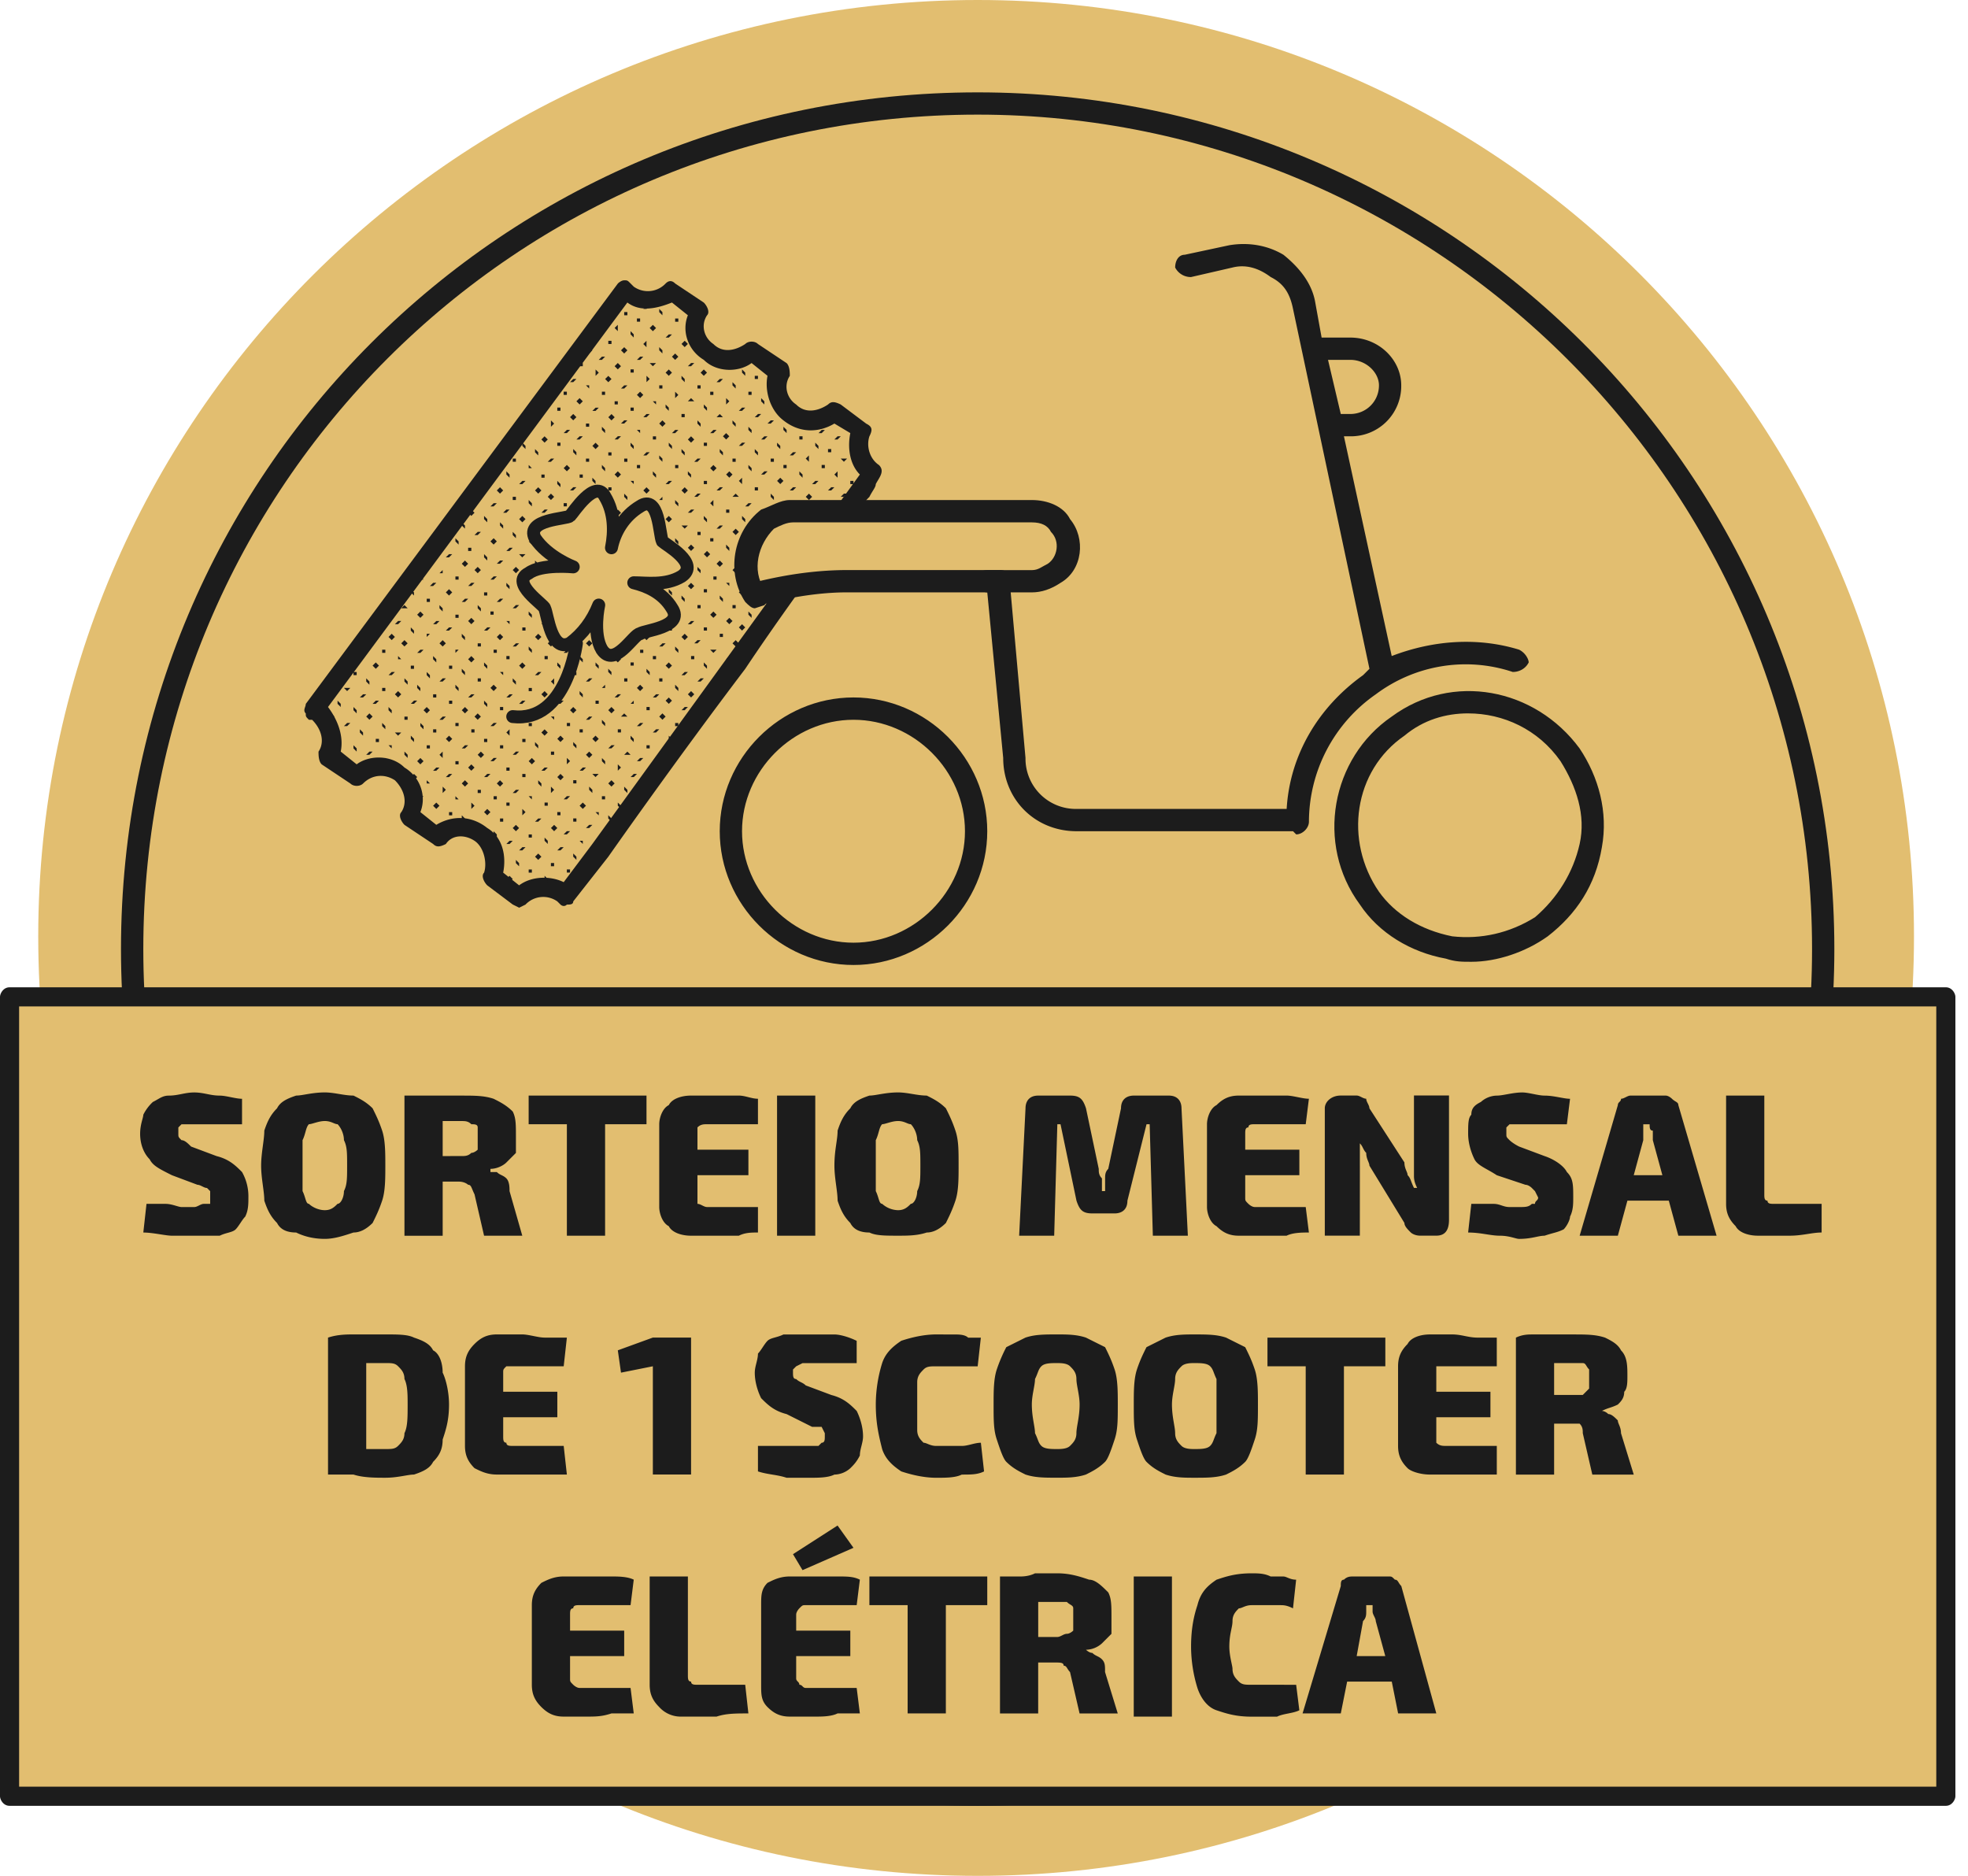 <svg xmlns="http://www.w3.org/2000/svg" xmlns:xlink="http://www.w3.org/1999/xlink" width="128" height="122" fill="none" xmlns:v="https://vecta.io/nano"><path d="M124.487 60.896C124.487 94.66 97.353 122 63.59 122S2.487 94.658 2.487 60.896C2.487 27.342 29.829 0 63.59 0s60.897 27.34 60.897 60.896z" fill="#e2be70"/><path d="M63.588 7.455c-30.033 0-54.267 24.235-54.267 54.269 0 29.827 24.235 54.267 54.267 54.267 29.827 0 54.269-24.44 54.269-54.267.002-30.034-24.44-54.269-54.269-54.269zm0 109.99c-30.863 0-55.719-25.065-55.719-55.719 0-30.863 24.856-55.719 55.719-55.719 30.658 0 55.719 24.856 55.719 55.719.002 30.654-25.061 55.719-55.719 55.719z" fill="#1c1c1c"/><path d="M51.369 26.926c-.828-.621-1.036-1.864-.621-2.9l-1.864-1.243c-.621.827-1.864.827-2.693.205-1.036-.62-1.243-1.864-.829-2.693l-1.657-1.45c-.829.827-2.071.827-2.9.207l-.207-.207-20.092 27.342.207.207c.829.62 1.036 1.864.621 2.693l1.864 1.45c.829-.827 1.864-.827 2.9-.205.828.62 1.036 1.862.621 2.693l1.657 1.45c.828-.827 2.071-.827 2.9-.207s1.243 1.864.621 2.694l1.864 1.45c.829-.829 2.071-.829 2.9-.207l.207.207 2.279-3.107 17.606-24.442c-.827-.621-1.243-1.864-.62-2.9l-1.864-1.245c-.83.621-2.073.829-2.902.207z" fill="#e2be70"/><g fill="#1c1c1c"><path d="M32.727 56.753l1.036.827c.828-.62 2.071-.62 2.9-.207l1.864-2.484 17.399-24.027c-.621-.621-.828-1.657-.621-2.695l-1.036-.62c-1.037.62-2.278.62-3.314-.207-.829-.621-1.243-1.864-1.036-2.9l-1.036-.829c-.829.621-2.279.621-3.107-.207-1.036-.621-1.45-1.864-1.036-2.9l-1.036-.829c-1.036.414-2.071.621-2.9 0l-19.47 26.306c.621.828 1.036 1.864.828 2.9l1.036.829c.828-.621 2.278-.621 3.107.207 1.036.62 1.45 1.864 1.036 2.9l1.036.828c1.036-.621 2.278-.621 3.314.205 1.036.623 1.243 1.866 1.036 2.902zm1.036 2.279l-.414-.205-1.657-1.245c-.207-.207-.414-.62-.207-.827.207-.621 0-1.657-.621-2.071s-1.45-.414-1.864.207c-.414.207-.621.207-.828 0l-1.864-1.243c-.207-.207-.414-.621-.207-.828.414-.621.207-1.45-.414-2.071-.621-.413-1.45-.413-2.071.207-.207.207-.621.207-.829 0l-1.864-1.243c-.207-.207-.207-.621-.207-.828.414-.62.207-1.45-.414-2.07h-.207c-.207-.207-.207-.207-.207-.414-.207-.207 0-.414 0-.621l20.299-27.342s.207-.207.414-.207.207 0 .414.207l.207.207a1.59 1.59 0 0 0 2.071-.207c.207-.207.414-.207.621 0l1.864 1.243c.207.207.414.621.207.829-.414.62-.207 1.45.414 1.864.621.62 1.45.413 2.071 0 .207-.207.621-.207.829 0l1.864 1.243c.207.207.207.621.207.829-.414.62-.207 1.45.414 1.863.621.621 1.45.414 2.071 0 .207-.205.414-.205.829 0l1.657 1.244c.412.207.412.413.205.827-.205.621 0 1.45.621 1.864.414.414 0 .829-.207 1.243 0 .207-.207.414-.414.829-.62.621-1.243 1.45-2.07 2.693-1.657 2.279-3.936 5.386-6.007 8.493-4.557 6.007-8.907 12.221-8.907 12.221l-2.278 2.902c0 .207-.207.207-.414.207-.207.205-.414 0-.414 0l-.207-.207a1.59 1.59 0 0 0-2.071.207l-.414.204z"/><path d="M45.362 34.591v.207h.207v-.207h-.207zm.207-6.835v-.207l-.207-.207v.207l.207.207zm-.414 2.277h.207l.207-.207h-.207l-.207.207zm-.207 12.635v.207h.207v-.207h-.207zm0 2.28l-.207.207.207.206.207-.206-.207-.207zm.414-19.886v.207h.207v-.207h-.207zm.207 12.014l-.207-.207v.207l.207.207v-.207zm-.207-14.292l.207-.205h-.207l-.207.205h.207zm0-2.279v-.207l-.207.207h.207zm0 18.849v.207h.207v-.207h-.207zm0-7.043l.207-.207h-.207l-.207.207h.207zm.621 8.7v-.207h-.207v.207h.207zm0 2.486v-.206l-.207-.207v.207l.207.206zm0-4.971v-.207h-.207v.207h.207zm0-7.041v-.207h-.207v.207h.207zm-.621 10.357l.207-.207h-.207l-.207.207h.207zm.207 2.277l-.207.207h.207l.207-.207h-.207zm.414-15.121v-.207h-.207v.207h.207zm-.207-4.555l.207-.207-.207-.207-.207.207.207.207zm.207 9.526v-.207l-.207-.207v.207l.207.207zm-1.45-11.807l-.207.207.207.207.207-.207-.207-.207zm-.207-2.071l.207-.207-.207-.207-.207.207.207.207zm.207 19.056v-.207l-.207-.207v.207l.207.207zm0-14.292v-.207l-.207-.205v.205l.207.207zm-.207 11.601v.207h.207v-.207h-.207zm.414-2.28h-.207-.207l.207.207.207-.207zm-.207-2.486l-.207.207.207.207.207-.207-.207-.207zm.414 8.907l.207-.207h-.207l-.207.207h.207zm-.621-13.464h.207v-.207h-.207v.207zm.207 16.571l-.207.207h.207l.207-.207h-.207zm.414-17.605h.207l-.207-.207-.207.207h.207zm-.414 19.883l-.207.207h.207l.207-.207h-.207zm.414-17.192l.207-.207-.207-.207-.207.207.207.207zm0 2.278v-.207l-.207-.207v.207l.207.207zm0-7.457l-.207.207h.207l.207-.207h-.207zm-.414 17.606l-.207.207.207.207.207-.207-.207-.207zm.414-8.078l-.207.207h.207l.207-.207h-.207zm0-11.599v-.207l-.207-.206v.206l.207.207zm0 14.292l.207-.207-.207-.207-.207.207.207.207zm0 2.486l.207-.205-.207-.207-.207.207.207.205zm-.414-8.698v-.207l-.207-.207v.207l.207.207zM32.52 41.634l.207-.207-.207-.207-.207.207.207.207zm0 9.526l.207-.207-.207-.207-.207.207.207.207zm.207-4.971v-.207h-.207v.207h.207zm-.207 9.323v.205h.207v-.205h-.207zm0-21.544v.207l.207.207v-.207l-.207-.207zm.414-.621l.207-.207h-.207l-.207.207h.207zm-.414 10.357l.207.207v-.207h-.207zm0-4.557l.207-.207h-.207l-.207.207h.207zm0-2.484l.207-.207h-.207l-.207.207h.207zm13.257-10.357v.205l.207.207v-.207l-.207-.205zm-12.635 9.319l-.207.207h.207l.207-.207h-.207zm0 12.014v-.207l-.207.207.207.207v-.207zm0-4.764v-.207h-.207v.207h.207zm0 9.528v-.205h-.207v.205h.207zm0-21.335v-.207l-.207-.207v.207l.207.207zm-.207 18.849v.207h.207v-.207h-.207zm.207-4.762l-.207.206h.207l.207-.206h-.207zm0-6.837v-.205l-.207-.207v.207l.207.205zm-.207 2.071l.207.207v-.207h-.207zm-.414 12.842v.207h.207v-.207h-.207zm6.628-32.104l.207-.207-.207-.207-.207.207.207.207zm-.414.827v-.207l-.207-.207v.207l.207.207zm-6.007 26.72v-.205h-.207v.205h.207zm2.693-22.369l.207-.207-.207-.207-.207.207.207.207zm-3.314 30.24v.207l.207-.207h-.207zm11.392-36.87l.207-.207-.207-.205-.207.205.207.207zm-2.693.829v-.207h-.207v.207h.207zm1.243 3.937v.205.207l.207-.207-.207-.205zM32.106 54.06v.207l.207.207v-.207l-.207-.207zm0-14.083v-.207h-.207v.207h.207zm0 9.526l.207-.207h-.207l-.207.207h.207zm0 2.279v.207h.207v-.207h-.207zm.414-19.678l.207-.207-.207-.207-.207.207.207.207zm-.414 3.314l.207-.207-.207-.207-.207.207.207.207zm0 6.835v.207h.207v-.207h-.207zm0 4.766l-.207.205h.207l.207-.205h-.207zm0-9.323l.207-.207h-.207l-.207.207h.207zm0-4.762l.207-.207h-.207l-.207.207h.207zm.207 11.805l-.207-.207-.207.207.207.207.207-.207zm8.907-6.007v-.207l-.207-.207v.207l.207.207zm1.036 7.457v-.207h-.207v.207h.207zm-.207-4.555l.207-.207-.207-.207-.207.207.207.207zm0 6.835v.205h.207v-.205h-.207zm0-18.849l.207-.207h-.207l-.207.207h.207zm0 2.484l.207-.207-.207-.207-.207.207.207.207zm.207 7.043v-.207h-.207v.207h.207zm-.207-2.484l.207-.207h-.207l-.207.207h.207zm0-2.694v.207l.207.207v-.207l-.207-.207zm0-13.878l.207-.207h-.207l-.207.207h.207zm0 7.043l.207-.207h-.207l-.207.207h.207zm.621 1.45v-.207h-.207v.207h.207zm-.207-2.484l.207.207v-.207h-.207zm0-4.559l.207-.207-.207-.206-.207.206.207.207zm0 9.321l.207.207v-.207l-.207-.207v.207zm0 9.321v.207l.207.207v-.207l-.207-.207zm0-16.364l.207-.207h-.207-.207l.207.207zm.207 11.807l-.207.207h.207l.207-.207h-.207zm-.621 7.871v.207l.207.207v-.207l-.207-.207zm.621-5.593h-.207v.207h.207v-.207zm-1.45 12.43l-.207.205h.207l.207-.205h-.207zm-.622-13.258l.207-.207h-.207l-.207.207h.207zm.207 11.807l-.207.207h.207.207l-.207-.207zm-.207-2.278h.207l-.207-.207-.207.207h.207zm0 4.557v.207l.207.207v-.207l-.207-.207zm0-28.17l.207-.207-.207-.205-.207.205.207.207zm-.207 11.808h.207l.207-.207h-.207l-.207.207zm.207-9.53l.207-.207h-.207l-.207.207h.207zm0 4.557v.207h.207v-.207h-.207zm.207 2.693v-.207l-.207-.207v.207l.207.207zm.414 15.742v-.207l-.207-.207v.207l.207.207zm.414-1.241l-.207.205h.207l.207-.205h-.207zm0 2.277l-.207.207h.207l.207-.207h-.207zm0-4.764l-.207.207.207.207.207-.207-.207-.207zm-.621-15.535l.207.207v-.207l-.207-.207v.207zm.621 13.257v.207h.207v-.207h-.207zm-8.492 12.428l-.207.207h.207l.207-.207h-.207zm8.907-32.104v-.207-.207l-.207.207.207.207zm.414 10.769l.207-.207h-.207l-.207.207h.207zm-1.036-2.9h.207v-.207h-.207v.207zm.207 9.53v-.207h-.207v.207h.207zm2.486-19.056v-.207h-.207v.207h.207zm-.621 24.854l.207-.207-.207-.207-.207.207.207.207zm0 2.071v.207l.207.207v-.207l-.207-.207zm0-11.6l.207-.207-.207-.207-.207.207.207.207zm.414-8.078l.207-.207h-.207l-.207.207h.207zm-.414.621v.207l.207.207v-.207l-.207-.207zm0 2.694l.207-.207h-.207l-.207.207h.207zm.621 3.934v-.207l-.207-.207v.207l.207.207zm-.621-10.976l.207-.207-.207-.207-.207.207.207.207zm0-2.487l.207-.207h-.207l-.207.207h.207zm.414 8.285v.207h.207v-.207h-.207zm0 16.78v.205h.207v-.205h-.207zm0-9.323l.207-.207h-.207l-.207.207h.207zm.207-4.762v-.207l-.207-.207v.207l.207.207zm0 9.526v-.207l-.207-.207v.207l.207.207zm-.207 2.071v.207l.207.207v-.207l-.207-.207zm-.621-10.771l.207.207.207-.207-.207-.207-.207.207zm.621-8.285v.207.207l.207-.207-.207-.207zm0 14.294v.207h.207v-.207h-.207zm0-16.365l.207-.207-.207-.207-.207.207.207.207zM42.67 45.155l-.207.206h.207l.207-.206h-.207zm.414-3.109l.207-.205h-.207l-.207.205h.207zm0-2.486l.207-.207h-.207-.207l.207.207zm0-7.042v-.207l-.207.207h.207zm0 4.35l-.207.207.207.207.207-.207-.207-.207zm-.414 6.007v-.207h-.207v.207h.207zm0 4.557l-.207.207h.207l.207-.207h-.207zm.414-22.163v-.207h-.207v.207h.207zm0 4.764v-.207l-.207-.205v.205l.207.207zm-.621 19.678v.207l.207.207v-.207l-.207-.207zm.621-29.206v-.207l-.207-.207v.207l.207.207zm.414 6.214v-.207l-.207-.205v.205l.207.207zm.207 14.085h-.207v.207h.207v-.207zm-.621 8.078l-.207.207h.207l.207-.207h-.207zm.414-5.8l-.207.207.207.205.207-.205-.207-.207zm-.414 3.314l-.207.207.207.207.207-.207-.207-.207zm-.207-23.819v.205l.207.207v-.207l-.207-.205zm.621 15.74v.207l.207.207v-.207l-.207-.207zm-.414-10.978l-.207.207.207.207.207-.207-.207-.207zm0 7.459v-.207h-.207v.207h.207zm0 9.526v-.207h-.207v.207h.207zm-14.292-7.043v-.207l-.207.207h.207zm-2.486 11.599v.207l.207.207v-.207l-.207-.207zm-.414 1.036l-.207.207h.207l.207-.207h-.207zm-.829-2.486v-.207l-.207-.205v.205l.207.207zm1.243-3.314v.207l.207.207v-.207l-.207-.207zm-.414-3.521l.207-.207h-.207l-.207.207h.207zm.414-1.036h.207l-.207-.207-.207.207h.207zm.621 8.7v-.207l-.207-.207v.207l.207.207zm0-2.693l-.207.207h.207l.207-.207h-.207zm-.621-3.521l.207-.205-.207-.207-.207.207.207.205zm-1.45 2.693v.207h.207v-.207h-.207zm.621-3.521l-.207.207.207.207.207-.207-.207-.207zm.414 4.143l.207-.206-.207-.207-.207.207.207.206zm-.414-1.657l-.207.207h.207l.207-.207h-.207zm-.414-1.243v-.207h-.207v.207h.207zm1.864 7.873l-.207.205.207.207.207-.207-.207-.205zm-1.036-2.694h-.207l.207.207.207-.207h-.207zm-.621-1.657v.207l.207.207v-.207l-.207-.207zm0 2.487l.207.205v-.205h-.207zm.621-5.801v.207h.207l-.207-.207zm.414 3.936v.207h.207v-.207h-.207zm1.45-9.735l.207-.205-.207-.207-.207.207.207.205zm.207 14.085l-.207-.207v.207h.207zm-.207-12.014v.207h.207v-.207h-.207zm0 14.292v.207l.207.207v-.207l-.207-.207zm0-6.835l.207-.207-.207-.207-.207.207.207.207zm.621 5.801l-.207.205.207.207.207-.207-.207-.205zm0-16.365v-.207l-.207.207h.207zm-.621 5.593l.207-.207h-.207v.207zm.207 2.693v-.207l-.207-.207v.207l.207.207zm-1.243-3.314v.207l.207.207v-.207l-.207-.207zm.621 10.978l-.207.207h.207l.207-.207h-.207zm0-4.762v.205l.207.207v-.207l-.207-.205zm-.414-3.523v-.206h-.207v.206h.207zm0-4.764v-.207l-.207-.207v.207l.207.207zm.414 6.216v-.207l-.207-.207v.207l.207.207zm0-4.766l.207-.205-.207-.207-.207.207.207.205zm0-2.486h.207l-.207-.207-.207.207h.207zm0 11.6l-.207.207.207.207.207-.207-.207-.207zm0-6.835l.207-.207h-.207l-.207.207h.207zm.414 6.009v.205h.207v-.205h-.207zm5.8 7.455v.207l.207.207v-.207l-.207-.207zm.414-19.678l.207-.207h-.207-.207l.207.207zm2.486 21.129l-.207.205.207.207.207-.207-.207-.205zm0-2.28l-.207.207h.207l.207-.207h-.207zm-2.486-9.321l.207-.207h-.207l-.207.207h.207zm-5.593 4.143l-.207.207h.207l.207-.207h-.207zm-6.628-1.036l-.207.207.207.207v-.207-.207zm-.621-3.727l-.207.206h.207l.207-.206h-.207zm-.414 1.034l-.207.207h.207l.207-.207h-.207zm6.007 6.628v.207h.207v-.207h-.207zm22.37-11.599v.207l.207-.207h-.207zM38.32 56.132l-.207.207h.207l.207-.207h-.207zm15.121-21.128v.207.207l.207-.207-.207-.207zM21.542 46.812l.207-.207-.207-.207-.207.207.207.207zm31.484-10.98l-.207.207v.207l.207-.414zm-3.314 4.35l-.207.207h.207.207v-.207h-.207zm-24.649 9.114l-.207.207.207.207.207-.207-.207-.207zm16.985 1.45v.207.207l.207-.207-.207-.207zm3.935-5.178h-.207l.207.207.207-.207h-.207zm-6.628-3.107v-.207h-.207v.207h.207zm-15.949 4.971v.207l.207.207v-.207l-.207-.207zm.621 1.45l-.207.207h.207l.207-.207h-.207zm0-2.486l-.207.207.207.207.207-.207-.207-.207zm0-1.864v-.207l-.207-.207v.207l.207.207zm0-2.486l.207-.205h-.207l-.207.205h.207zm.414 1.45l.207-.206-.207-.207-.207.207.207.206zm0 4.557v.207h.207v-.207h-.207zm0-6.835l.207-.207-.207-.207v.207.207zm0 4.557l.207-.207h-.207l-.207.207h.207zm-1.036 4.143v.207h.207v-.207h-.207zm-.829-.621l-.207.207.207.207v-.207-.207zm0-4.557h-.207l.207.207.207-.207h-.207zm0 2.28l-.207.205h.207l.207-.205h-.207zm-.621-1.452v.207l.207.207v-.207l-.207-.207zm1.243.828v-.207l-.207-.207v.207l.207.207zm.414-1.241l-.207.206h.207l.207-.206h-.207zm-.621-1.452v.207h.207v-.207h-.207zm.414-.828l.207-.207h-.207v.207zm-1.45 5.178v.207h.207v-.207h-.207zm1.036.416v.205l.207.207v-.207l-.207-.205zm5.386-8.08l-.207.207h.207l.207-.207h-.207zm2.693-1.036v.207l.207.207v-.207l-.207-.207zm0-4.555l.207-.207h-.207l-.207.207h.207zm0 2.484l.207-.207-.207-.207-.207.207.207.207zm0 9.53l.207-.207-.207-.207-.207.207.207.207zm.207-14.294v-.207h-.207l.207.207zm.414 17.815l-.207.205h.207l.207-.205h-.207zm0 2.277l-.207.207.207.207.207-.207-.207-.207zm-.414-10.769h-.207v.205h.207v-.205zm-.207 2.277v.207h.207v-.207h-.207zm.621 4.143v-.207h-.207v.207h.207zm-1.036-12.428v-.207h-.207v.207h.207zm.414 15.535v.207h.207v-.207h-.207zm-.414-6.007l.207-.206h-.207l-.207.206h.207zm0-11.807l.207-.207-.207-.207-.207.207.207.207zm0 4.35l-.207.207h.207l.207-.207h-.207zm0 2.693l.207-.207-.207-.207-.207.207.207.207zm.414 13.051v.205h.207v-.205h-.207zm.207-4.766l-.207.207.207.207.207-.207-.207-.207zm-.621-5.8l.207-.207-.207-.207-.207.207.207.207zm1.036-4.35v-.207h-.207v.207h.207zm1.864 15.328l.207-.207-.207-.205-.207.205.207.207zm0-24.028v-.207h-.207v.207h.207zm0 19.056l.207-.207h-.207l-.207.207h.207zm0-4.557v-.207l-.207-.207v.207l.207.207zm0-7.664l-.207.207.207.207.207-.207-.207-.207zm0-1.864v-.205l-.207-.207v.207l.207.205zm0 4.557l.207-.207h-.207l-.207.207h.207zm0 2.486l.207-.205h-.207l-.207.205h.207zm-.207-9.735v.207h.207v-.207h-.207zm-1.657-.827v-.207h-.207v.207h.207zm0 2.484v-.207l-.207-.207v.207l.207.207zm0 6.835l-.207.207h.207l.207-.207h-.207zm1.864 10.771l.207-.207h-.207l-.207.207h.207zM31.484 36.04v.207l.207.207v-.207l-.207-.207zm2.071 10.357l-.207.207.207.207.207-.207-.207-.207zm-2.9 5.801v.205.207l.207-.207-.207-.205zm1.036-6.216v-.207l-.207-.207v.207l.207.207zm.414-15.742l-.207.207h.207v-.207zm-.414 13.257v-.206l-.207-.207v.207l.207.206zm-2.9-3.727v-.207l-.207-.207v.207l.207.207zm.414 13.048v.207h.207v-.207h-.207zm-.414-6.005l.207-.207h-.207l-.207.207h.207zm0-2.487l.207-.207h-.207l-.207.207h.207zm.414-1.034v.206h.207v-.206h-.207zm0-7.044l.207-.207h-.207l-.207.207h.207zm0 14.292l.207-.205h-.207l-.207.205h.207zm0-11.807l.207-.207-.207-.207-.207.207.207.207zm-.828 8.907v-.207h-.207v.207h.207zm.828-6.628l.207-.207h-.207l-.207.207h.207zm-.414.623l-.207.207.207.205.207-.205-.207-.207zm-.621 3.521v.206h.207v-.206h-.207zm4.971 11.805l-.207.207.207.207.207-.207-.207-.207zm7.457-12.842v.207h.207v-.207h-.207zM28.17 38.113l.207-.207h-.207l-.207.207h.207zm.207 4.762l-.207-.207v.207l.207.207v-.207zm.414 6.421v-.207-.207l-.207.207.207.207zm0 1.864v.207.207l.207-.207-.207-.207zm0 2.487l-.207.205h.207l.207-.205h-.207zm1.036-6.423v-.205h-.207v.205h.207zm.414-3.314v-.207l-.207-.207v.207l.207.207zm0-9.528v-.207l-.207-.207v.207l.207.207zm0 16.364l-.207.207.207.207.207-.207-.207-.207zm-.207 2.279v.207l.207.207v-.207l-.207-.207zm.207-4.555l-.207.205h.207l.207-.205h-.207zm.414-1.037v.207h.207v-.207h-.207zm-.207-8.492h-.207l-.207.207h.207l.207-.207zm-.207-2.484l-.207.207.207.205.207-.205-.207-.207zm-.207 4.762v.207l.207.207v-.207l-.207-.207zm-.414 8.285v.207h.207v-.207h-.207zm-.414-1.657l-.207.207.207.207.207-.207-.207-.207zm1.45 2.28l.207-.207-.207-.207-.207.207.207.207zm-1.036-5.594v.207l.207.207v-.207l-.207-.207zm-.207 1.036h-.207v.207h.207v-.207zm.829.414l-.207.207.207.207.207-.207-.207-.207zm-.621-6.005v.205h.207v-.205h-.207zm.207-4.559v-.207l-.207-.207v.207l.207.207zm-.207 7.043l.207-.207h-.207v.207zm0 9.321v.207h.207l-.207-.207zm.207-14.085v-.207h-.207v.207h.207zm10.357-4.143l.207-.207-.207-.207-.207.207.207.207zm6.628 10.15v.207h.207v-.207h-.207zm.207-2.279v-.207h-.207v.207h.207zm-.207-2.693v.207l.207.207v-.207l-.207-.207zm0-1.864l.207-.205-.207-.207-.207.207.207.205zm0-12.014l.207-.207h-.207l-.207.207h.207zm-.207 5.593l-.207-.207-.207.207.207.207.207-.207zm1.657 10.15l-.207.207.207.207.207-.207-.207-.207zm-2.279-4.764l-.207.207.207.207.207-.207-.207-.207zm.829-1.45l.207-.207h-.207l-.207.207h.207zm0-7.25h.207l-.207-.207-.207.207h.207zm-.414 12.637l-.207.207.207.205.207-.205-.207-.207zm0 2.484h-.207l.207.207.207-.207h-.207zm0-9.735l-.207.207.207.207v-.207-.207zm0-9.114v-.207l-.207-.207v.207l.207.207zm0 14.085v.207h.207v-.207h-.207zm0 7.042l-.207.207h.207l.207-.207h-.207zm0-16.571l-.207.207h.207l.207-.207h-.207zm0-2.278v-.207h-.207v.207h.207zm0 9.528v-.207h-.207v.207h.207zm.414-6.007v.207l.207.207v-.207l-.207-.207zm1.036 5.594l.207-.207-.207-.207-.207.207.207.207zm0-4.766v-.207h-.207v.207h.207zm0-4.764v-.207l-.207-.207v.207l.207.207zm-.207 2.071v.207l.207.207v-.207l-.207-.207zm.207 4.764l-.207.207h.207.207l-.207-.207zm.414 6.214l-.207.207.207.207.207-.207-.207-.207zm-.414-1.036l.207-.207-.207-.207-.207.207.207.207zm.414-3.728v.207l.207.207v-.207l-.207-.207zm0 2.486v.207l.207-.207h-.207zm-.414 5.594l-.207.207.207.205.207-.205-.207-.207zm-.621-6.216v.207l.207.207v-.207l-.207-.207zm.207 7.25l-.207.207h.207v-.207zm0-9.528h-.207v.207h.207v-.207zm0 4.973v-.207h-.207l.207.207zm.414 1.448v-.207h-.207v.207h.207zm-.621-10.978l.207-.207-.207-.207-.207.207.207.207zm.207 2.071l-.207.207.207.207.207-.207-.207-.207zm0 9.528l-.207.207.207.207.207-.207-.207-.207zm-.207-13.876l.207-.207-.207-.207v.207.207zm.207-2.487v-.207h-.207v.207h.207zm-.621 8.078l.207-.207h-.207l-.207.207h.207zM34.799 45.982v.207l.207.207v-.207l-.207-.207zm.207-4.764l-.207.207.207.207.207-.207-.207-.207zm0-9.528l-.207.207.207.207.207-.207-.207-.207zm-.207 4.973l.207.205v-.205l-.207-.207v.207zm.207-2.28v-.207l-.207.207h.207zm-.621 19.885v.207h.207v-.207h-.207zm.621-24.647v-.207l-.207-.207v.207l.207.207zm-.414 19.676l-.207.207.207.207.207-.207-.207-.207zm.621-5.593h-.207l-.207.207h.207l.207-.207zm.207 1.657l.207-.206-.207-.207-.207.207.207.206zm0-14.292v-.207h-.207v.207h.207zm-.414 19.678v.207l.207.207v-.207l-.207-.207zm-.414 1.245v-.207h-.207l.207.207zm.828-4.144l.207-.207-.207-.207-.207.207.207.207zm-.414-8.7v-.207l-.207-.207v.207l.207.207zm0-12.014l-.207-.207v.207h.207zm0 28.379l-.207.205.207.207.207-.207-.207-.205zm0-2.28l-.207.207h.207l.207-.207h-.207zm0-4.557v-.205l-.207-.207v.207l.207.205zm-.828 1.659h-.207v.205h.207v-.205zm0-2.28h-.207v.207h.207v-.207zm.207-8.284v.207l.207.205v-.205l-.207-.207zm-.621 3.521l.207.206.207-.206-.207-.207-.207.207zm.829 1.657v-.207h-.207v.207h.207zm0-2.487v-.207l-.207-.207v.207l.207.207zm-.414-1.45v-.207h-.207v.207h.207zm0-11.807v-.207l-.207-.207v.207l.207.207zm-.207 9.321l.207.207v-.207h-.207zm.414 18.021v.207h.207v-.207h-.207zm-.414-22.578l.207-.207-.207-.207-.207.207.207.207zm.207 23.613l-.207.207h.207v-.207zm.207-22.37l.207.207v-.207h-.207zm-.414 20.094l.207-.207h-.207l-.207.207h.207zm.621-8.08v-.205h-.207v.205h.207zm-.414-9.528h.207l.207-.207h-.207l-.207.207zm.207-5.178v.207l.207.207v-.207l-.207-.207zm0-2.279v.207h.207l-.207-.207zm-.414 22.37v.207.207l.207-.207-.207-.207zm.414-24.442l.207-.207h-.207l-.207.207h.207zm-.414 3.316l.207-.207h-.207l-.207.207h.207zm14.292 0v-.207-.207l-.207.207.207.207zm4.35-4.144l-.207.207h.207l.207-.207h-.207zm0 4.764l-.207.207.207.207.207-.207-.207-.207zm.828-3.935l.207-.207h-.207l-.207.207h.207zM40.805 41.841l-.207-.207v.207l.207.205v-.205zM53.441 30.24v.207h.207v-.207h-.207zm0 2.279v.207l.207.207v-.207l-.207-.207zm-1.45.828l.207-.207-.207-.205-.207.205.207.207zm.414 1.244v.207h.207v-.207h-.207zm.207-4.559v-.207-.205l-.207.205.207.207zm-.414-1.45v-.207h-.207v.207h.207zm-1.036 1.864v-.207h-.207v.207h.207zm0 4.557l-.207.207h.207l.207-.207h-.207zm0-6.835v-.207l-.207-.205v.205l.207.207zm.414-1.036h.207l-.414-.207.207.207zm0 9.323v.207h.207v-.207h-.207zm0-4.559l.207-.207h-.207l-.207.207h.207zm0 2.071v.207l.207.207v-.207l-.207-.207zm-.414 3.314l-.207.207.207.207.207-.207-.207-.207zm.414-7.869l-.207.207h.207l.207-.207h-.207zm.621 6.005l-.207.207.207.207.207-.207-.207-.207zm3.107-4.141v.207h.207v-.207h-.207zm.207-2.28v-.207h-.207v.207h.207zm-.623 3.107l-.205.207h.205l.207-.207h-.207zm0-2.278h-.205l.205.207.207-.207h-.207zm1.037-1.657l.207-.207h-.207-.207l.207.207zm-2.9 5.385l-.207.207h.207l.205-.207h-.205zm-27.963 6.628v-.205-.207l-.207.413h.207zm10.357 2.486v.207h.207v-.207h-.207zM56.133 30.24h-.207l-.207.207h.207l.207-.207zM37.698 56.96v.207l.207-.207h-.207zm16.364-29.827v-.207h-.207v.207h.207zm-1.036 1.657v.207l.205.207v-.207l-.205-.207zm1.036.623v-.207h-.207v.207h.207zm-1.036 1.864l-.207.207h.207l.205-.207h-.205zm1.036 2.691l-.207.207.207.207.207-.207-.207-.207zm.827-6.628v.207l.207.207v-.207l-.207-.207zm-.413 3.728v-.207-.207l-.207.207.207.207zm0-2.486l.207-.207h-.207l-.207.207h.207zm0 4.557v.207l.207-.207h-.207zm-.414-1.45l-.207.207h.207l.207-.207h-.207zm-18.021-6.421v-.207l-.207.207h.207zm13.257 11.187l-.207.207h.207.207l-.207-.207zm-.414-8.287v-.207l-.207-.205v.205l.207.207zm.414 6.007l-.207-.207v.207h.207zm0 4.557l-.207.207.207.207.207-.207-.207-.207zm-.414-8.078v-.207l-.207-.207v.207l.207.207zm.414-6.007v-.205h-.207v.205h.207zm0 4.766l-.207-.207v.207l.207.207v-.207zm-.207 2.277v.207h.207v-.207h-.207zm.207-4.764l-.207.207h.207l.207-.207h-.207zm-.414 10.771v-.207l-.207-.207v.207l.207.207zm-.621-10.978l.207-.207h-.207l-.207.207h.207zm.207-2.277v-.207l-.207-.207v.207l.207.207zm-.207 4.555l.207-.207h-.207l-.207.207h.207zm.414-3.521v.207h.207v-.207h-.207zm0-2.071l.207-.207h-.207l-.207.207h.207zm0 9.53l.207-.207h-.207l-.207.207h.207zm0 2.07v.207h.207v-.207h-.207zm0 4.766v.207l.207.205v-.205l-.207-.207zm1.036-1.866v.207h.207v-.207h-.207zm0-14.085l.207-.207h-.207l-.207.207h.207zm.829 12.221v.207h.207v-.207h-.207zm.207-4.971l-.207.207.207.207.207-.207-.207-.207zm-.621 3.523l-.207.207h.207l.207-.207h-.207zm.621-10.357v-.207h-.207v.207h.207zm-.414 8.077l-.207-.207v.207l.207.207v-.207zm.414-3.107v-.207l-.207-.207v.207l.207.207zm0 4.557v-.207h-.207v.207h.207zm-.207 4.557v.207l.207.207v-.207l-.207-.207zm0-11.807v.207h.207v-.207h-.207zm-.829 4.35l.207-.207h-.207l-.207.207h.207zm.414-1.036v.207h.207v-.207h-.207zm-.414-1.45l-.207.207h.207l.207-.207h-.207zm1.45 4.35v.207l.207-.207h-.207zm-1.45-6.419v-.207l-.207-.207v.207l.207.207zm0 9.526l.207-.207-.207-.207-.207.207.207.207zm.414-10.564l.207-.207h-.207l-.207.207h.207zm0 2.279l.207-.207h-.207l-.207.207h.207zm0 11.807v.207h.207v-.207h-.207zm0-2.279l.207-.207h-.207l-.207.207h.207zm-.414-3.728h.207l-.207-.207-.207.207h.207zm2.486-2.279v-.207l-.207-.207v.207l.207.207zm-13.256 1.866h.207l.207-.207h-.207l-.207.207zm.414 14.291v-.205l-.207-.207v.207l.207.205zm0-9.528v-.207l-.207-.207v.207l.207.207zm0 7.043v-.207l-.207.207h.207zm-.621 10.357v.207h.207v-.207h-.207zm0-2.278l.207.207v-.207h-.207zm-.207-23.82l.207.207.207-.207-.207-.207-.207.207zm.207-2.279l.207-.207h-.207l-.207.207h.207zm0 14.292l.207-.207-.207-.207-.207.207.207.207zm-3.314-2.693l.207-.205-.207-.207-.207.207.207.205zm4.35-11.392l-.207.207.207.207.207-.207-.207-.207zm.207 12.014h-.207l-.207.207h.207l.207-.207zm-.621 10.771v-.207l-.207-.207v.207l.207.207zm.414-27.342v-.207h-.207v.207h.207zm-.207 2.486l.207-.207-.207-.205-.207.205.207.207zm0 16.364v.207h.207v-.207h-.207zm0-9.321h.207v-.207h-.207v.207zm.207 4.559l-.207.207.207.205.207-.205-.207-.207zm0-6.835v-.207h-.207v.207h.207zm-.414 10.562v-.205l-.207-.207v.207l.207.205zm-.621-16.156v.207.207l.207-.207-.207-.207zM38.32 51.16v.207l.207.207v-.207l-.207-.207zm0 2.487l-.207.205h.207l.207-.205h-.207zm.207-22.37l.207.207v-.207l-.207-.207v.207zm-.414-3.73v.207h.207v-.207h-.207zm.207-4.557l.207-.207-.207-.205-.207.205.207.207zm0 2.278v-.207h-.207l.207.207zm0 14.292l-.207-.207v.207h.207zm.828-9.321v.207l.207.207v-.207l-.207-.207zm-.828 19.056l.207-.207-.207-.207-.207.207.207.207zm.414-10.564l.207-.207-.207-.207-.207.207.207.207zm0 9.114l-.207.207.207.207.207-.207-.207-.207zm0-14.292v.207l.207.207v-.207l-.207-.207zm0 2.693l.207-.207h-.207l-.207.207h.207zm.414-10.771v.207h.207v-.207h-.207zm0 9.528v.207h.207v-.207h-.207zm-.207 10.564h-.207v.207h.207v-.207zm.207-17.812v.205l.207.207v-.207l-.207-.205zm-.207 15.535l-.207-.207v.207l.207.206v-.206zm.207-19.886l.207-.207h-.207l-.207.207h.207zm.207 28.586v-.207h-.207v.207h.207zm2.278-28.793l-.207.207h.207l.207-.207h-.207zm-.207 17.606h-.207l-.207.207h.207l.207-.207zm.207-14.914l.207-.207-.207-.207-.207.207.207.207zm0-4.969v-.207h-.207v.207h.207zm-.414 24.854v-.207l-.207.207h.207zm.621-10.564l-.207-.207-.207.207.207.207.207-.207zm-.207-2.486l-.207.207h.207l.207-.207h-.207zm-.207-4.764l.207.207v-.207h-.207zm.207 9.528l-.207.207h.207l.207-.207h-.207zm-.828 1.864h-.207v.207h.207v-.207zm.414 3.937v-.207h-.207v.207h.207zm-.207-19.265v.207h.207v-.207h-.207zm0-4.35l.207-.207-.207-.205-.207.205.207.207zm-.414 7.871l.207-.207h-.207l-.207.207h.207zm.414-6.007v.207l.207.207v-.207l-.207-.207zm.207 14.706v-.207h-.207v.207h.207zm0-4.969h-.207l.207.207v-.207zm-2.9.827l-.207.207.207.207.207-.207-.207-.207zm2.693-5.593v.207h.207v-.207h-.207zm.207 7.25v-.207h-.207v.207h.207zm-1.45 14.708l-.207.205h.207l.207-.205h-.207zm0-2.487l-.207.207.207.207.207-.207-.207-.207zm.414-19.676v-.207h-.207v.207h.207zm-.414 24.44l-.207.207.207.207.207-.207-.207-.207zm.414-7.664l.207-.207-.207-.207-.207.207.207.207zm-.829 10.978l-.207.207.207.207.207-.207-.207-.207zm.207-1.036v.207l.207.207v-.207l-.207-.207zm0-18.849l.207.207v-.207l-.207-.207v.207zm.207 9.735v-.207l-.207-.207v.207l.207.207zm.414-15.535l-.207.207h.207l.207-.207h-.207zm0 16.985l.207-.206h-.207l-.207.206h.207zm0 4.766l.207-.207-.207-.207v.207.207zm0 2.071v.205l.207.207v-.207l-.207-.205zm0-16.365v-.207l-.207.207h.207zm0 2.071v.207h.207v-.207h-.207zm0 2.693l.207-.207-.207-.207-.207.207.207.207zm0-16.985l-.207.207.207.207.207-.207-.207-.207zm0 7.457l.207-.207-.207-.207-.207.207.207.207zm0-9.528v-.207-.206l-.207.206.207.207zm0 25.892v.207h.207v-.207h-.207zm-1.45 3.107l.207-.205h-.207-.207l.207.205zm-2.486-19.262v.207l.207.205v-.205l-.207-.207zm.207-2.28v-.207h-.207v.207h.207zm0-2.279v-.207h-.207v.207h.207zm0 16.778v-.206l-.207-.207v.207l.207.206zm.829-14.292v.207l.207.207v-.207l-.207-.207zm-1.45 26.927v.207h.207v-.207h-.207zm.621-3.107v-.207h-.207v.207h.207zm0-11.807v-.207l-.207-.207v.207l.207.207zm0-5.178l-.207.207h.207l.207-.207h-.207zm0-2.071v-.207l-.207-.207v.207l.207.207zm.829 4.764v.207l.207.207v-.207l-.207-.207zm0-7.043l-.207.207h.207l.207-.207h-.207zm0 2.486l-.207.207h.207l.207-.207h-.207zm.207 7.25v-.207h-.207v.207h.207zm-.621-15.742v-.207h-.207v.207h.207zm-.414 25.063l.207-.207-.207-.205-.207.205.207.207zm0-2.486l.207-.207-.207-.207-.207.207.207.207zm.207-2.693h-.207l-.207.207h.207l.207-.207zm.828-1.657v-.207h-.207v.207h.207zm-1.036-5.385l-.207-.207v.207h.207zM35.42 50.126l.207-.207h-.207l-.207.207h.207zm.414-17.608l.207-.207-.207-.207-.207.207.207.207zm-.414 19.679v.205h.207v-.205h-.207zm.207 2.691v-.207l-.207-.207v.207l.207.207zm-.207 2.071v.207l.207.207v-.207l-.207-.207zm0-21.128l.207-.207-.207-.207-.207.207.207.207zm0-7.042l.207-.207-.207-.207-.207.207.207.207zm0 11.807l.207-.207h-.207l-.207.207h.207zm0-7.457l-.207.207h.207l.207-.207h-.207zm.621 13.464h-.207l.207.207v-.207zm-.207-18.847l.207-.207-.207-.207v.207.207zm.207 25.892l-.207.205.207.207.207-.207-.207-.205zm-.207-11.601l.207-.205-.207-.207-.207.207.207.205zm0 9.528l.207-.207-.207-.207v.207.207zm0-21.542l.207-.207h-.207l-.207.207h.207zm0 18.849v.207h.207v-.207h-.207zm.207-4.764l-.207.207.207.207v-.207-.207zm-.207-4.557l.207-.207h-.207v.207zm.207-2.279v-.207l-.207-.207v.207l.207.207zm-.207-2.691v.207l.207.205v-.205l-.207-.207zm1.45-9.737l.207-.207h-.207l-.207.207h.207zm.621 8.493v-.207h-.207v.207h.207zm-.207-7.041l.207-.207-.207-.207-.207.207.207.207zm0 4.555v.207h.207v-.207h-.207zm0 4.764l.207.207v-.207l-.207-.207v.207zm.207 7.25l-.207-.207v.207l.207.207v-.207zm-.207-14.292l.207-.207h-.207l-.207.207h.207zm0 16.365v.207l.207.206v-.206l-.207-.207zm-.414 3.312v.207l.207.205v-.205l-.207-.207zm.621-7.871l-.207.207h.207l.207-.207h-.207zm0-16.571v-.207h-.207v.207h.207zm.414 20.506l.207-.207h-.207l-.207.207h.207zm0 2.487l.207-.207h-.207l-.207.207h.207zm.207-4.971l-.207-.207-.207.207.207.205.207-.205zm-.207-4.559l.207-.207h-.207l-.207.207h.207zm-.414 14.915l-.207.205.207.207.207-.207-.207-.205zm0-4.559v-.207h-.207v.207h.207zm.414-17.606v-.207h-.207v.207h.207zm-.621 8.08l.207-.207h-.207v.207zm.207 11.805l-.207.207h.207l.207-.207h-.207zm-.207 4.764l.207.207v-.207h-.207zm-.829 1.864v.207h.207v-.207h-.207zm0-16.364l.207-.205-.207-.207-.207.207.207.205zm0-2.693v.207l.207-.207h-.207zm0-9.528l-.207.207h.207l.207-.207h-.207zm-.207 4.973h.207v-.207h-.207v.207zm.207-2.28l.207-.207-.207-.207-.207.207.207.207zm.207 16.365h-.207v.205h.207v-.205zm-.207-4.559l.207-.207h-.207l-.207.207h.207zm0 9.321l-.207.207h.207l.207-.207h-.207zm.207-2.279l-.207-.207v.207.207l.207-.207zm-.414-14.292h.207v-.207h-.207v.207zm.414 1.452l.207.205.207-.205-.207-.207-.207.207zm.207 9.734l.207-.207-.207-.207-.207.207.207.207zm0 9.116v.205l.207.207v-.207l-.207-.205zm.207-4.559v-.207h-.207v.207h.207zm-.621-6.214v-.207h-.207v.207h.207zm.414 8.492v.207h.207v-.207h-.207zm0-25.892l.207-.207-.207-.207-.207.207.207.207zm-.414 26.927l.207-.207h-.207l-.207.207h.207zm1.45-19.469v-.207l-.207.207h.207z"/></g><use xlink:href="#B" fill="#e2be70"/><g stroke="#1c1c1c" stroke-width=".84" stroke-miterlimit="10" stroke-linejoin="round"><use xlink:href="#B"/><path d="M37.491 41.841s-.621 5.178-4.143 4.764" stroke-linecap="round"/></g><path d="M55.512 46.812c-3.935 0-7.25 3.314-7.25 7.248s3.314 7.25 7.25 7.25 7.25-3.314 7.25-7.25-3.314-7.248-7.25-7.248zm0 15.948c-4.764 0-8.7-3.934-8.7-8.7s3.936-8.7 8.7-8.7 8.7 3.936 8.7 8.7-3.935 8.7-8.7 8.7zm39.977-16.364c-1.45 0-2.9.414-4.143 1.45-3.314 2.279-3.934 6.835-1.657 10.15 1.037 1.45 2.694 2.486 4.766 2.9 1.862.207 3.727-.205 5.384-1.243 1.452-1.243 2.486-2.9 2.902-4.764s-.207-3.728-1.245-5.385c-1.449-2.071-3.728-3.107-6.006-3.107zm.207 16.156c-.621 0-1.037 0-1.657-.205-2.279-.414-4.352-1.657-5.593-3.521-2.9-3.935-1.864-9.53 2.071-12.221 3.936-2.902 9.319-1.864 12.221 2.071 1.243 1.862 1.864 4.141 1.45 6.421-.414 2.484-1.657 4.35-3.521 5.798-1.45 1.036-3.314 1.657-4.971 1.657z" fill="#1c1c1c"/><path d="M49.091 38.732c-1.036-1.657-.621-3.728.828-4.971.621-.207 1.036-.414 1.657-.414l15.535-.205c.829 0 1.452.413 1.864 1.036.829 1.036.621 2.484-.412 3.107-.414.414-1.037.414-1.452.414h-2.9l-15.121 1.034z" fill="#e2be70"/><g fill="#1c1c1c"><path d="M49.091 39.561c-.207 0-.414-.207-.621-.414-1.243-1.864-.828-4.557 1.036-6.005.621-.207 1.243-.621 1.864-.621h15.742c1.037 0 2.071.414 2.486 1.243 1.036 1.243.827 3.314-.621 4.143-.62.414-1.243.62-1.864.62h-2.9c-.414 0-.621-.413-.621-.827s.207-.621.621-.621h2.9c.414 0 .621-.207 1.037-.414.62-.412.827-1.45.207-2.07-.207-.414-.621-.621-1.245-.621h-.207-15.326c-.414 0-.829.207-1.243.414-1.036 1.036-1.45 2.693-.621 3.935.414.205.207.827 0 1.036l-.623.204z"/><path d="M86.375 23.404h1.45c1.037 0 1.864.829 1.864 1.657 0 1.037-.827 1.864-1.864 1.864h-.62l-.83-3.521zm12.428 18.849c-2.693-.827-5.593-.62-8.285.414L87.41 28.376h.413a3.27 3.27 0 0 0 3.314-3.314c0-1.657-1.45-3.107-3.314-3.107h-1.864l-.413-2.279c-.207-1.243-1.037-2.277-2.071-3.107-1.037-.62-2.279-.827-3.521-.62l-2.9.62c-.414 0-.621.414-.621.829a1.14 1.14 0 0 0 1.036.62l2.694-.62c.827-.207 1.657 0 2.484.62.829.414 1.245 1.037 1.452 2.071l4.971 23.408-.414.413c-2.9 2.071-4.764 5.178-4.971 8.7H70.013a3.27 3.27 0 0 1-3.314-3.314l-1.037-11.6c0-.414-.207-.621-.62-.621h-9.944c-3.314 0-6.005.828-6.214.828-.414.207-.621.62-.414 1.036s.621.621 1.036.414c0 0 2.693-.828 5.593-.828h9.114l1.036 10.771c0 2.694 2.071 4.764 4.766 4.764h14.085l.205.207c.414 0 .829-.413.829-.827a10.12 10.12 0 0 1 4.35-8.285c2.486-1.864 5.8-2.486 8.907-1.452.414 0 .829-.205 1.037-.62-.002-.207-.209-.621-.623-.829z"/></g><path d="M126.559 64.831H.414v51.991h126.145V64.831z" fill="#e2be70"/><path d="M1.243 116.2h124.694V65.453H1.243V116.2zm125.316 1.245H.621c-.414 0-.621-.414-.621-.622v-51.99c0-.207.207-.621.621-.621h125.938c.414 0 .621.414.621.621v51.99c0 .206-.207.622-.621.622zM14.085 75.188l-1.657-.62c-.207-.207-.414-.414-.621-.414-.207-.207-.207-.207-.207-.414v-.414l.207-.207h.414.414 1.657 1.45v-1.657c-.414 0-1.036-.207-1.45-.207-.621 0-1.036-.205-1.657-.205s-1.036.205-1.657.205c-.414 0-.621.207-1.036.414a2.85 2.85 0 0 0-.621.829c0 .207-.207.62-.207 1.243s.207 1.243.621 1.657c.207.414.621.621 1.45 1.036l1.657.621c.207 0 .414.207.621.207l.207.207v.414.413h-.414c-.207 0-.414.207-.621.207h-.829c-.207 0-.621-.207-1.036-.207H9.528l-.207 1.864c.621 0 1.45.207 1.864.207h1.45 1.657c.414-.207.829-.207 1.036-.414s.414-.62.621-.827c.207-.414.207-.829.207-1.243a3.2 3.2 0 0 0-.414-1.657c-.414-.416-.829-.83-1.657-1.037zm8.285 2.278c0 .414-.207.827-.414.827-.207.207-.414.414-.828.414s-.829-.207-1.036-.414c-.207 0-.207-.413-.414-.827v-1.657-1.657c.207-.414.207-.829.414-1.037.207 0 .621-.207 1.036-.207s.621.207.828.207c.207.207.414.621.414 1.037.207.414.207.827.207 1.657s0 1.243-.207 1.657zm1.864 2.073c.207-.414.414-.828.621-1.452s.207-1.45.207-2.277 0-1.657-.207-2.279-.414-1.036-.621-1.45c-.414-.414-.829-.621-1.243-.828-.621 0-1.243-.205-1.864-.205-.829 0-1.45.205-1.864.205-.621.207-1.036.414-1.243.828-.414.414-.621.827-.829 1.45 0 .621-.207 1.45-.207 2.279s.207 1.657.207 2.277c.207.621.414 1.037.829 1.452.207.413.621.62 1.243.62.414.207 1.036.414 1.864.414.621 0 1.243-.207 1.864-.414.414 0 .828-.207 1.243-.62zm4.558-4.351V72.91h1.243c.207 0 .414 0 .621.207.207 0 .414 0 .414.207v.621.827s-.207.207-.414.207c-.207.207-.414.207-.621.207l-1.243.002zm2.071 2.486l.621 2.693h2.486l-.829-2.9c0-.207 0-.621-.207-.829s-.414-.207-.621-.412h-.414v-.207c.414 0 .829-.207 1.036-.414l.621-.621v-1.036c0-.829 0-1.243-.207-1.657-.414-.414-.828-.621-1.243-.829-.621-.207-1.243-.207-2.071-.207h-1.45-1.036-1.243v9.114h2.486v-3.521h1.036c.414 0 .621.207.621.207.207-.002.207.205.414.62zm6.007 2.692h2.486v-7.25h2.693v-1.864h-2.693-2.486-2.486v1.864h2.486v7.25zm8.078 0h1.45 1.657c.414-.207.828-.207 1.243-.207v-1.657h-3.314c-.207 0-.414-.207-.621-.207v-.412-1.452h3.314v-1.657h-3.314v-1.036-.414c.207-.207.414-.207.621-.207h3.314V71.46c-.414 0-.829-.207-1.243-.207h-1.657-1.45c-.621 0-1.243.207-1.45.621-.414.207-.621.829-.621 1.243v5.385c0 .414.207 1.037.621 1.245.207.413.829.62 1.45.62zm8.078-9.114H50.54v9.114h2.486v-9.114zm3.936 6.214v-1.657-1.657c.207-.414.207-.829.414-1.037.207 0 .621-.207 1.036-.207s.621.207.829.207c.207.207.414.621.414 1.037.207.414.207.827.207 1.657s0 1.243-.207 1.657c0 .414-.207.827-.414.827-.207.207-.414.414-.829.414a1.59 1.59 0 0 1-1.036-.414c-.207.002-.207-.411-.414-.827zm3.314 2.693c.414 0 .829-.207 1.245-.62.205-.414.412-.828.62-1.452s.207-1.45.207-2.277c0-1.037 0-1.657-.207-2.279s-.414-1.036-.62-1.45c-.414-.414-.829-.621-1.245-.828-.62 0-1.243-.205-1.864-.205-.827 0-1.45.205-1.864.205-.62.207-1.036.414-1.243.828-.414.414-.62.827-.827 1.45 0 .621-.207 1.243-.207 2.279 0 .827.207 1.657.207 2.277.207.621.413 1.037.827 1.452.207.413.621.62 1.243.62.414.207 1.037.207 1.864.207.621 0 1.243 0 1.864-.207zm14.499-7.042l.207 7.25h2.277l-.413-8.285c0-.414-.207-.828-.829-.828H73.74c-.414 0-.829.207-.829.828l-.829 3.936c-.205.207-.205.413-.205.62v.829h-.207v-.829c-.207-.207-.207-.412-.207-.62l-.829-3.936c-.207-.621-.413-.828-1.036-.828h-2.071c-.621 0-.827.414-.827.828l-.414 8.285h2.279l.205-7.25h.207l1.037 4.971c.207.621.412.829 1.036.829h1.45c.414 0 .828-.207.828-.829l1.243-4.971h.202zm5.8 7.249h1.45 1.657c.414-.207 1.036-.207 1.45-.207l-.207-1.657h-3.314c-.207 0-.414-.207-.414-.207-.207-.207-.207-.207-.207-.412v-1.452h3.521v-1.657H80.99v-1.036c0-.207 0-.414.207-.414 0-.207.207-.207.414-.207h3.314l.207-1.657c-.414 0-1.036-.207-1.45-.207h-1.657-1.45c-.621 0-1.037.207-1.452.621-.412.207-.62.829-.62 1.243v5.385c0 .414.207 1.037.62 1.245.416.413.83.62 1.452.62zm7.871-4.557v-.829-.62c.207.207.207.412.414.62 0 .414.207.621.207.829l2.277 3.728c0 .207.207.413.414.62 0 0 .207.207.621.207h1.036c.621 0 .829-.414.829-1.036v-8.08h-2.279V75.6v.827c0 .207 0 .414.207.829h-.207c-.207-.414-.207-.621-.414-.829 0-.205-.207-.412-.207-.827l-2.277-3.521c0-.207-.207-.414-.207-.621-.207 0-.414-.207-.621-.207h-1.036c-.621 0-1.037.414-1.037.828v8.285h2.279l.002-4.555zm12.014 4.557c.621-.207.828-.207 1.243-.414.207-.206.414-.62.414-.827.207-.414.207-.829.207-1.243 0-.828 0-1.245-.414-1.657-.207-.414-.827-.829-1.45-1.037l-1.657-.62c-.414-.207-.621-.414-.621-.414-.207-.207-.207-.207-.207-.414v-.414l.207-.207h.207.621 1.657 1.243l.207-1.657c-.414 0-1.036-.207-1.657-.207-.414 0-1.036-.205-1.45-.205-.621 0-1.243.205-1.657.205a1.59 1.59 0 0 0-1.037.414c-.412.207-.62.414-.62.829-.207.207-.207.62-.207 1.243s.207 1.243.414 1.657.827.621 1.45 1.036l1.864.621c.207 0 .414.207.414.207l.205.207.207.414c0 .206-.207.205-.207.413h-.205c-.207.207-.414.207-.829.207h-.621c-.412 0-.62-.207-1.036-.207h-1.45l-.207 1.864c.827 0 1.45.207 2.071.207s1.036.207 1.243.207c.829 0 1.243-.207 1.657-.207zm5.8-3.935l.619-2.277v-.621-.414h.414c0 .207 0 .414.208.414v.621l.621 2.277h-1.862zm2.485-4.971s-.207-.207-.414-.207h-2.277c-.207 0-.414.207-.621.207 0 .207-.207.207-.207.414l-2.484 8.492h2.484l.621-2.278h2.693l.621 2.278h2.486l-2.486-8.492c-.002-.207-.209-.207-.416-.414zm9.735 6.835h-3.108c-.206 0-.413 0-.413-.207-.207 0-.207-.205-.207-.413v-6.423h-2.486v7.042c0 .621.208 1.037.622 1.452.207.413.827.62 1.45.62h2.071c.827 0 1.45-.207 2.071-.207v-1.864zM26.306 93.208c0 .413-.207.62-.414.827s-.414.207-.829.207H23.82V88.65h1.243c.414 0 .621 0 .829.207s.414.414.414.829c.207.413.207 1.036.207 1.657 0 .83 0 1.452-.207 1.866zm1.864-5.385c-.207-.414-.621-.621-1.243-.829-.414-.207-1.036-.207-1.864-.207h-2.071c-.414 0-1.036 0-1.657.207v8.907h1.657c.621.207 1.45.207 2.071.207.829 0 1.45-.207 1.864-.207.621-.207 1.036-.414 1.243-.827.414-.414.621-.829.621-1.452.207-.62.414-1.243.414-2.277 0-.829-.207-1.657-.414-2.071 0-.623-.207-1.245-.621-1.452zm8.7 8.078l-.207-1.864h-3.314c-.207 0-.414 0-.414-.207-.207 0-.207-.207-.207-.413v-1.245h3.521v-1.657h-3.521v-1.243c0-.207 0-.207.207-.414h.414 3.314l.207-1.864h-1.45c-.414 0-1.036-.207-1.45-.207h-1.657c-.621 0-1.036.207-1.45.621s-.621.829-.621 1.45v5.178c0 .621.207 1.037.621 1.45.414.207.829.414 1.45.414h1.657 1.45 1.45zm3.521-6.628l2.071-.414v.621.414 6.005h2.486v-8.907h-2.486l-2.279.829.207 1.452zm13.671 1.45l-1.657-.62c-.207-.207-.414-.207-.621-.414-.207 0-.207-.207-.207-.414v-.207l.207-.207.414-.207h.414 1.657 1.45v-1.45c-.414-.207-1.036-.414-1.45-.414h-1.657-1.657c-.414.207-.828.207-1.036.414s-.414.621-.621.829c0 .413-.207.827-.207 1.243 0 .621.207 1.243.414 1.657.414.414.828.828 1.657 1.036l1.657.829h.62l.207.414v.207c0 .205 0 .413-.207.413l-.207.207h-.62-.828-1.036-1.45v1.657c.621.207 1.243.207 1.864.414h1.45c.62 0 1.243 0 1.657-.207a1.59 1.59 0 0 0 1.036-.414c.209-.207.414-.413.621-.827 0-.414.207-.829.207-1.243 0-.621-.207-1.245-.414-1.657-.414-.416-.83-.83-1.657-1.037zm6.835-3.936c-.828 0-1.657.207-2.278.414-.62.414-1.036.829-1.243 1.45a9.2 9.2 0 0 0-.414 2.695c0 1.243.207 2.071.414 2.9.207.621.621 1.037 1.243 1.45.621.207 1.45.414 2.278.414.621 0 1.243 0 1.657-.207.621 0 1.036 0 1.45-.207l-.207-1.864c-.412 0-.827.207-1.243.207h-1.657c-.414 0-.621-.207-.828-.207-.205-.207-.413-.413-.413-.827v-1.657-1.45c0-.414.207-.621.413-.829s.414-.207.828-.207h1.036.828.827l.207-1.864h-.827c-.207-.207-.621-.207-.829-.207l-1.243-.003zm9.114 6.421c0 .413-.207.62-.414.827s-.621.207-.829.207c-.412 0-.827 0-1.036-.207s-.207-.414-.414-.827c0-.414-.207-1.037-.207-1.864 0-.621.207-1.243.207-1.657.207-.414.207-.621.414-.829s.621-.207 1.036-.207c.207 0 .621 0 .829.207s.414.414.414.829.207 1.036.207 1.657c0 .829-.207 1.45-.207 1.864zm1.864-5.593l-1.245-.621c-.62-.207-1.243-.207-1.864-.207-.827 0-1.45 0-2.07.207l-1.245.621a10.02 10.02 0 0 0-.62 1.45c-.207.623-.207 1.45-.207 2.278 0 1.036 0 1.657.207 2.277s.412 1.245.62 1.452c.414.413.829.62 1.245.827.62.207 1.243.207 2.07.207.621 0 1.245 0 1.864-.207.414-.207.829-.414 1.245-.827.206-.207.413-.828.62-1.452s.207-1.243.207-2.277c0-.829 0-1.657-.207-2.278s-.414-1.036-.62-1.45zm4.557 2.072c0-.414.207-.621.414-.829s.62-.207.827-.207c.414 0 .829 0 1.037.207s.207.414.412.829v1.657 1.864c-.205.413-.205.62-.412.827s-.621.207-1.037.207c-.207 0-.62 0-.827-.207s-.414-.414-.414-.827-.207-1.037-.207-1.864c0-.621.207-1.241.207-1.657zm-1.864 5.387c.414.413.829.62 1.243.827.621.207 1.245.207 1.864.207.829 0 1.45 0 2.071-.207.414-.207.829-.414 1.243-.827.207-.207.414-.829.621-1.452s.207-1.243.207-2.277c0-.829 0-1.657-.207-2.279s-.414-1.036-.621-1.45l-1.243-.621c-.621-.207-1.243-.207-2.071-.207-.62 0-1.243 0-1.864.207l-1.243.621c-.207.414-.414.827-.621 1.45s-.205 1.45-.205 2.279c0 1.036 0 1.657.205 2.277s.414 1.243.621 1.452zm12.842.827v-7.043h2.693v-1.864H87.41h-2.486-2.487v1.864h2.487v7.043h2.486zm6.007-7.042h.621 3.314v-1.864H96.11c-.621 0-1.037-.207-1.657-.207h-1.452c-.62 0-1.243.207-1.45.621-.414.414-.62.829-.62 1.45v5.178c0 .621.205 1.037.62 1.45.207.207.829.414 1.45.414h1.452 1.657 1.243v-1.864h-3.314c-.207 0-.414 0-.621-.207v-.413-1.245h3.521v-1.657h-3.521v-1.243-.414zm9.941 1.45l-.413.414h-.621-1.243v-2.071h1.243.621c.206 0 .206.207.413.414v.621.621zm1.866 2.071c-.207-.207-.413-.414-.62-.414-.207-.205-.414-.205-.414-.205.414-.207.621-.207 1.036-.414.207-.207.414-.414.414-.829.207-.207.207-.62.207-1.036 0-.621 0-1.243-.414-1.657-.207-.414-.62-.621-1.036-.829-.621-.207-1.244-.207-2.071-.207h-1.45-1.243c-.207 0-.621 0-1.037.207v8.907h2.485v-3.314h1.036.621c.207.207.207.414.207.621l.62 2.693h2.695l-.829-2.693c0-.416-.207-.623-.207-.83zm-67.94 12.221c0-.207.207-.207.414-.207h3.314l.207-1.657c-.414-.208-1.036-.208-1.45-.208h-1.657-1.45c-.621 0-1.036.208-1.45.415-.414.414-.621.828-.621 1.45v5.178c0 .621.207 1.037.621 1.45s.829.621 1.45.621h1.45c.621 0 1.036 0 1.657-.207h1.45l-.207-1.657h-3.314c-.207 0-.414-.207-.414-.207-.207-.207-.207-.207-.207-.414v-1.45h3.521v-1.657h-3.521v-1.036c0-.207 0-.414.207-.414zm8.078 4.971c-.207 0-.414 0-.414-.207-.207 0-.207-.207-.207-.413v-6.423h-2.486v7.043c0 .621.207 1.037.621 1.45a1.88 1.88 0 0 0 1.45.621h2.279c.621-.207 1.243-.207 2.071-.207l-.207-1.864h-3.107zm9.114-10.357l-2.9 1.864.621 1.038 3.314-1.452-1.036-1.45zm-2.485 5.386c.207-.207.207-.207.414-.207h3.314l.207-1.657c-.414-.208-.828-.208-1.45-.208h-1.45-1.657c-.621 0-1.036.208-1.45.415-.414.414-.414.828-.414 1.45v5.178c0 .621 0 1.037.414 1.45s.829.621 1.45.621h1.657c.413 0 1.036 0 1.45-.207h1.45l-.207-1.657h-3.314c-.207 0-.207-.207-.414-.207 0-.207-.207-.207-.207-.414v-1.45h3.521v-1.657h-3.521v-1.036c0-.207.207-.414.207-.414zm7.042-2.072h-2.487v1.865h2.487v7.042h2.486v-7.042h2.693v-1.865h-2.693-2.486zm10.771 3.522s-.207.207-.414.207-.414.207-.621.207h-1.243v-2.279h1.243.621c.207.208.414.208.414.415v.621.829zm1.864 1.864c-.207-.207-.414-.207-.621-.414-.207 0-.414-.206-.414-.206a1.59 1.59 0 0 0 1.037-.414l.62-.621v-1.036c0-.829 0-1.245-.207-1.657-.413-.414-.827-.829-1.243-.829-.62-.207-1.243-.414-2.071-.414h-1.45c-.414.207-.827.207-1.036.207H65.04v8.907h2.484v-3.314h1.037c.412 0 .62 0 .62.207.207 0 .207.207.414.414l.621 2.693H72.7l-.827-2.693c.002-.416.002-.623-.205-.83zm4.555-5.386H73.74v9.114h2.484v-9.114zm6.838 7.043h-1.657c-.414 0-.621 0-.827-.207s-.414-.413-.414-.827c0-.207-.207-.829-.207-1.45 0-.828.207-1.244.207-1.657s.207-.621.414-.829c.205 0 .412-.207.827-.207h1.036.829c.207 0 .414 0 .828.207l.205-1.864c-.412 0-.62-.207-.827-.207h-.829c-.412-.207-.827-.207-1.243-.207-1.036 0-1.657.207-2.278.414-.62.415-1.036.829-1.243 1.657-.207.622-.414 1.45-.414 2.695a9.22 9.22 0 0 0 .414 2.693c.207.624.621 1.242 1.243 1.449s1.245.415 2.278.415h1.657c.414-.207 1.037-.207 1.45-.415l-.207-1.657-1.243-.003zm5.178-1.864l.414-2.277c.207-.207.207-.414.207-.621v-.415h.414v.415c0 .207.205.414.205.621l.621 2.277h-1.862zm2.486-4.971c-.207-.208-.207-.208-.414-.208h-2.278c-.207 0-.414 0-.62.208-.207 0-.207.207-.207.414l-2.486 8.285h2.486l.413-2.071h2.902l.414 2.071h2.484l-2.278-8.285c-.207-.207-.207-.414-.414-.414z" fill="#1c1c1c"/><defs ><path id="B" d="M34.384 37.282c.828-.621 2.9-.414 2.9-.414s-1.657-.62-2.486-1.864c-.621-1.243 2.071-1.243 2.279-1.45s1.657-2.484 2.279-1.243c.621 1.036.621 2.278.414 3.314.207-1.036.828-2.071 1.864-2.693 1.243-.828 1.243 1.864 1.45 2.277.207.207 2.486 1.45 1.243 2.278-1.036.621-2.279.414-3.107.414.828.207 1.864.62 2.486 1.657.829 1.243-1.864 1.45-2.071 1.657-.414 0-1.657 2.279-2.486 1.036-.621-1.036-.207-2.9-.207-2.9-.414 1.036-1.036 1.864-1.864 2.484-1.243.621-1.45-1.862-1.657-2.277 0-.205-2.279-1.655-1.036-2.277z"/></defs></svg>